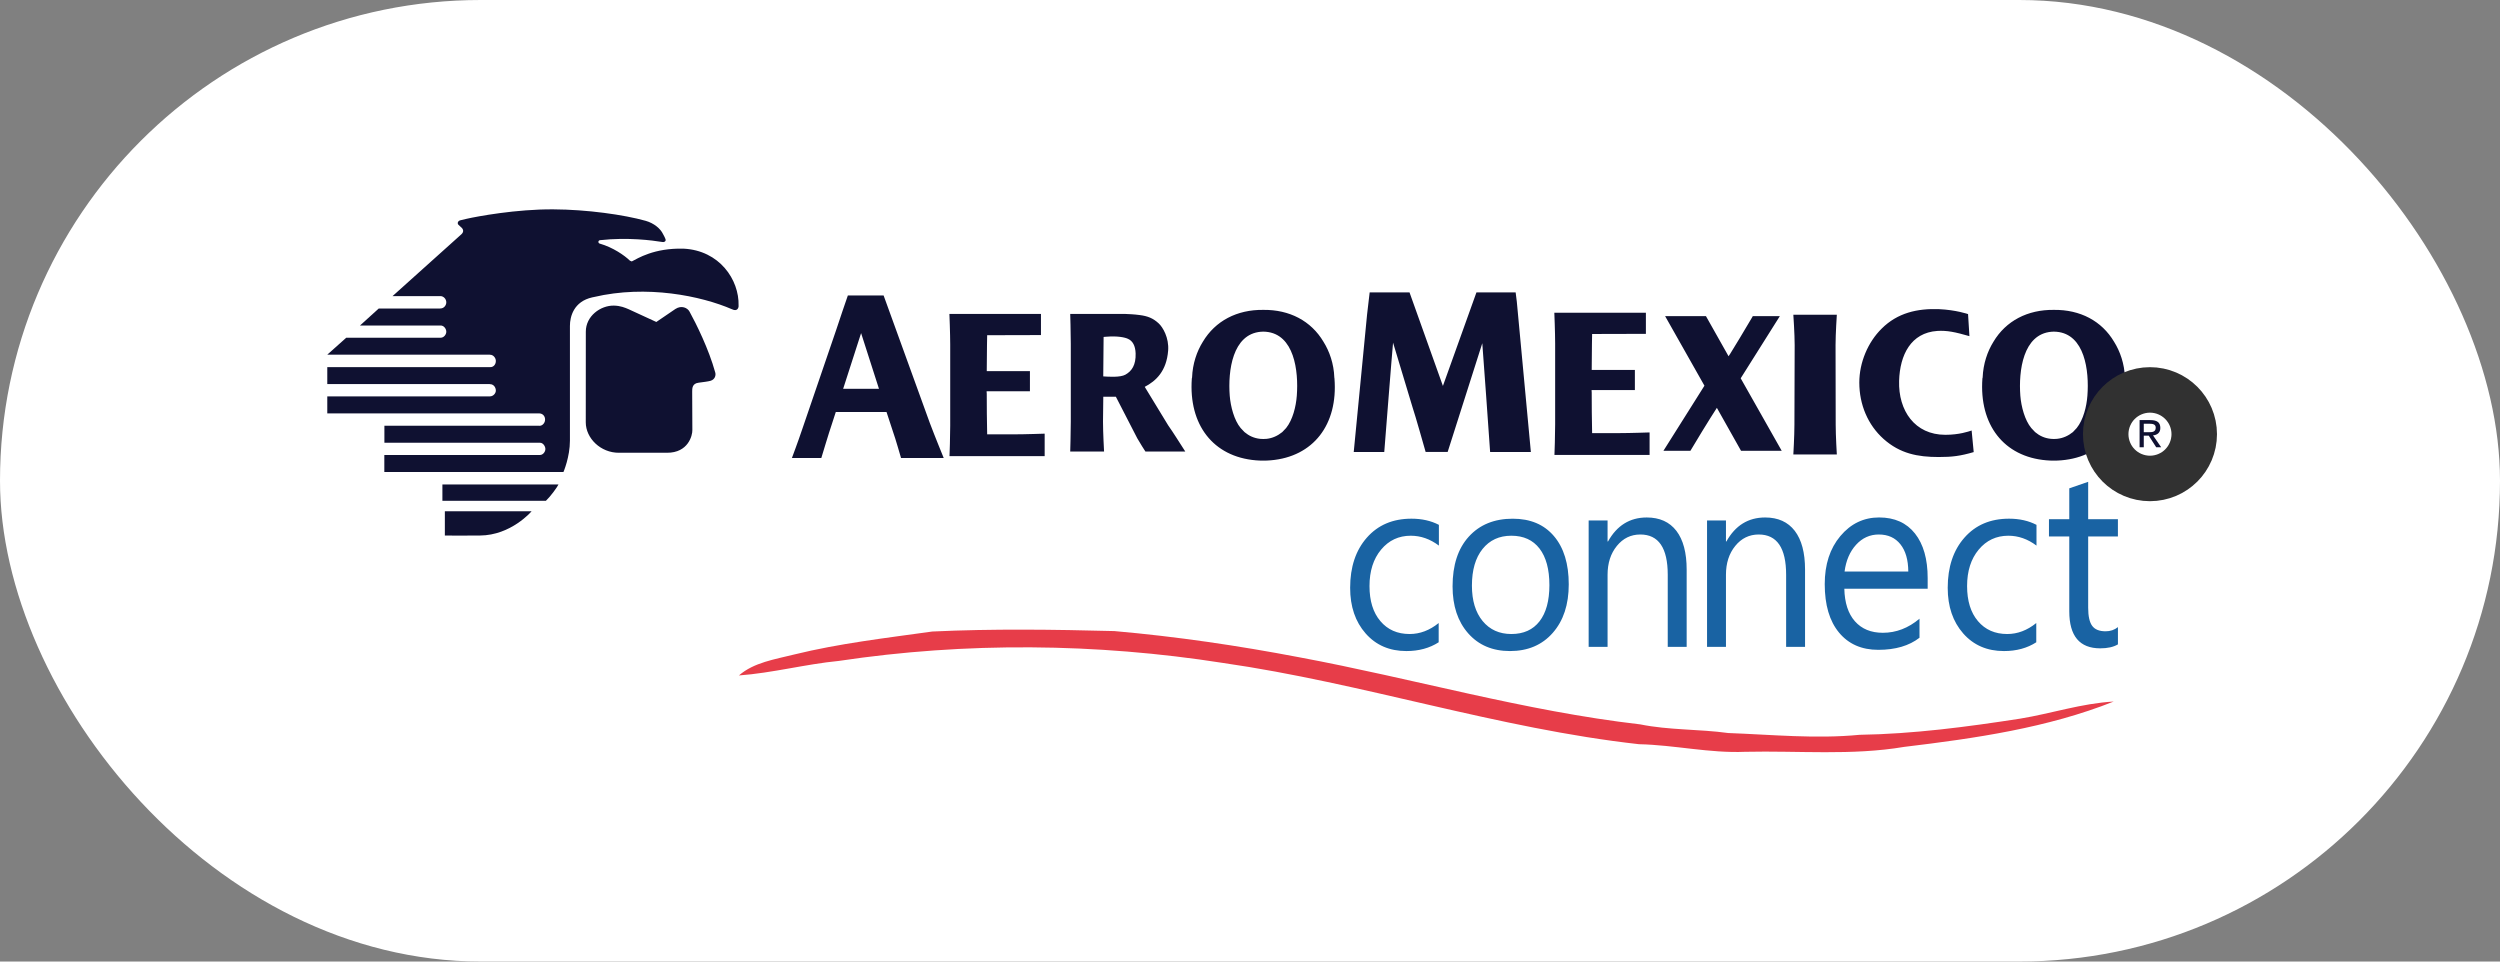 <svg width="104" height="40" viewBox="0 0 104 40" fill="none" xmlns="http://www.w3.org/2000/svg">
<rect x="0" y="0" width="104" height="40" fill="#808080" stroke="none"/>
<rect width="104" height="40" rx="20" fill="white"/>
<path d="M22.336 18.927H15.988V19.635H23.44C23.44 19.635 23.709 19.011 23.709 18.329V13.554C23.709 13.178 23.863 12.542 24.64 12.37L24.704 12.357C26.901 11.839 29.173 12.312 30.451 12.865C30.679 12.978 30.735 12.791 30.725 12.712C30.754 11.638 29.931 10.415 28.43 10.344C27.205 10.313 26.526 10.752 26.282 10.876L26.206 10.845C25.98 10.624 25.499 10.292 24.956 10.136C24.874 10.12 24.868 10.003 24.963 9.991C26.119 9.864 27.131 9.999 27.554 10.067C27.648 10.083 27.722 10.024 27.679 9.934C27.655 9.866 27.632 9.835 27.581 9.735C27.476 9.512 27.207 9.285 26.859 9.186C25.955 8.932 24.406 8.715 23.023 8.709C21.476 8.697 19.834 9.006 19.421 9.1C19.322 9.123 19.182 9.157 19.158 9.162C19.044 9.186 19.016 9.29 19.067 9.346L19.224 9.493C19.273 9.557 19.297 9.647 19.199 9.741L16.33 12.318H18.313C18.443 12.312 18.566 12.431 18.566 12.576C18.566 12.711 18.459 12.832 18.323 12.832L18.305 12.834H15.756L14.976 13.541H18.333C18.465 13.541 18.566 13.676 18.566 13.801C18.566 13.914 18.467 14.049 18.333 14.049H14.404L13.615 14.754H20.37L20.39 14.758C20.524 14.758 20.627 14.893 20.627 15.012C20.631 15.152 20.534 15.278 20.395 15.272H13.615V15.977H20.364L20.384 15.981C20.538 15.981 20.627 16.119 20.627 16.249C20.627 16.364 20.518 16.489 20.382 16.489H13.615V17.198H22.443C22.589 17.204 22.682 17.327 22.675 17.464C22.673 17.583 22.575 17.714 22.443 17.714L22.425 17.71H15.991V18.419H22.47C22.589 18.419 22.688 18.562 22.688 18.679C22.688 18.8 22.583 18.927 22.465 18.927H22.336V18.927ZM18.506 21.268V22.278C18.506 22.278 19.436 22.286 19.961 22.278C21.265 22.272 22.115 21.268 22.115 21.268H18.506ZM18.404 20.154V20.832H22.711C22.912 20.639 23.169 20.284 23.233 20.154H18.404Z" fill="#0F1131"/>
<path d="M25.536 12.713C25.813 12.718 25.999 12.799 26.15 12.863C26.471 13.012 26.836 13.178 27.303 13.394L28.096 12.854C28.353 12.685 28.601 12.811 28.681 12.957C28.962 13.467 29.484 14.519 29.752 15.488C29.79 15.604 29.748 15.784 29.56 15.841C29.45 15.872 29.26 15.894 29.066 15.92C28.791 15.951 28.795 16.164 28.795 16.294C28.795 16.453 28.802 17.521 28.802 17.889C28.808 18.114 28.631 18.839 27.745 18.835H25.748C24.985 18.839 24.37 18.23 24.368 17.572C24.368 17.141 24.368 14.127 24.37 13.798C24.369 13.146 24.983 12.705 25.536 12.713M39.258 19.052C39.211 18.932 38.905 18.191 38.678 17.589L36.758 12.291H35.271C35.271 12.291 34.842 13.535 34.781 13.738L33.377 17.843C33.199 18.374 32.944 19.052 32.944 19.052H34.167C34.167 19.052 34.508 17.92 34.583 17.712L34.769 17.139H36.879L37.165 18.009C37.23 18.175 37.479 19.039 37.483 19.052H39.258V19.052ZM35.075 16.174L35.782 13.98L35.822 13.858L36.565 16.174H35.075V16.174ZM42.153 18.069H41.066C41.053 17.471 41.049 16.897 41.049 16.375L41.042 16.292H41.045V16.277H42.845V15.439H41.049C41.053 14.537 41.066 13.945 41.066 13.945L43.304 13.939V13.06C41.747 13.064 39.495 13.06 39.495 13.06C39.495 13.06 39.529 13.873 39.529 14.338V17.706C39.529 18.134 39.505 18.861 39.499 18.976H43.458V18.04C43.456 18.039 42.678 18.069 42.153 18.069ZM49.308 18.784C48.979 18.277 48.855 18.064 48.595 17.692L47.621 16.093C48.09 15.848 48.527 15.441 48.595 14.585C48.636 14.049 48.371 13.608 48.202 13.454C47.968 13.235 47.739 13.149 47.417 13.107C47.16 13.072 46.97 13.068 46.811 13.06H44.521C44.521 13.06 44.545 13.843 44.545 14.299V17.541C44.545 17.999 44.521 18.784 44.521 18.784H45.929C45.929 18.784 45.885 17.999 45.885 17.541L45.897 16.504H46.42L47.311 18.234C47.435 18.445 47.605 18.722 47.65 18.784H49.308ZM46.817 15.586C46.606 15.705 46.129 15.674 45.895 15.658L45.91 14.016L46.047 14.006C46.477 13.971 46.795 14.032 46.925 14.096C47.117 14.181 47.231 14.38 47.242 14.701C47.257 15.184 47.082 15.439 46.817 15.586ZM55.514 15.746L55.508 15.707C55.488 15.131 55.307 14.617 55.057 14.218C54.541 13.348 53.643 12.878 52.551 12.891C51.46 12.878 50.557 13.348 50.038 14.218C49.789 14.617 49.611 15.131 49.59 15.707L49.58 15.746C49.44 17.67 50.469 19 52.238 19.149C52.345 19.159 52.447 19.162 52.548 19.162C52.655 19.162 52.757 19.159 52.864 19.149C54.627 19 55.666 17.671 55.514 15.746M52.689 18.256L52.553 18.262L52.421 18.256C52.158 18.227 51.953 18.128 51.771 17.975L51.612 17.807C51.34 17.481 51.193 16.913 51.157 16.462C51.077 15.42 51.273 13.901 52.45 13.801L52.541 13.797L52.547 13.795L52.567 13.797L52.659 13.801C53.837 13.901 54.026 15.419 53.947 16.462C53.913 16.913 53.779 17.461 53.502 17.807L53.342 17.975C53.153 18.128 52.934 18.23 52.689 18.256M61.42 12.164H63.051L63.099 12.547C63.463 16.409 63.684 18.804 63.684 18.804H61.989L61.82 16.418L61.663 14.278L60.223 18.8H59.306C59.306 18.8 58.852 17.196 58.771 16.974L57.951 14.254C57.951 14.254 57.822 15.766 57.774 16.418C57.675 17.712 57.585 18.804 57.585 18.804H56.315C56.315 18.804 56.836 13.409 56.871 13.077C56.913 12.739 56.978 12.164 56.978 12.164H58.636L60.025 16.055L61.42 12.164ZM67.319 18.018H66.232C66.219 17.42 66.215 16.846 66.215 16.324L66.209 16.241H66.211V16.226H68.011V15.388H66.215C66.219 14.486 66.232 13.894 66.232 13.894L68.469 13.888V13.009C66.913 13.013 64.66 13.009 64.66 13.009C64.66 13.009 64.694 13.822 64.694 14.287V17.655C64.694 18.083 64.671 18.811 64.665 18.925H68.623V17.989C68.621 17.988 67.844 18.018 67.319 18.018ZM72.413 15.737L74.042 13.15H72.913L72.907 13.17C72.563 13.754 72.14 14.457 71.978 14.714L71.908 14.82L70.967 13.15H69.268L70.905 16.045L69.199 18.753H70.321C71.05 17.531 71.422 16.966 71.422 16.966L72.427 18.753H74.119L72.413 15.737ZM76.359 14.355C76.359 13.892 76.412 13.092 76.412 13.092H74.603C74.603 13.092 74.658 13.892 74.658 14.355L74.648 17.669C74.648 18.133 74.603 18.906 74.603 18.906H76.412C76.412 18.906 76.365 18.133 76.365 17.669L76.359 14.355ZM80.926 18.088C79.654 18.088 78.966 17.082 79.003 15.842C79.035 14.762 79.494 13.842 80.59 13.767C81.002 13.741 81.339 13.815 81.928 13.984L81.871 13.066C81.871 13.066 81.373 12.893 80.666 12.861C79.76 12.826 78.936 13.016 78.281 13.667C77.702 14.235 77.347 15.086 77.347 15.914C77.347 16.829 77.702 17.675 78.357 18.261C79.042 18.871 79.776 19.012 80.647 19.012C81.216 19.012 81.549 18.97 82.106 18.807L82.02 17.909C81.897 17.951 81.498 18.088 80.926 18.088M88.403 15.746L88.397 15.707C88.377 15.131 88.196 14.617 87.946 14.218C87.43 13.348 86.533 12.878 85.44 12.891C84.349 12.878 83.445 13.348 82.927 14.218C82.678 14.617 82.501 15.131 82.478 15.707L82.468 15.746C82.329 17.67 83.358 19 85.127 19.149C85.234 19.159 85.336 19.162 85.437 19.162C85.543 19.162 85.645 19.159 85.753 19.149C87.516 19 88.555 17.67 88.403 15.746M85.578 18.255L85.442 18.262L85.311 18.255C85.047 18.227 84.842 18.128 84.66 17.975L84.501 17.806C84.23 17.48 84.082 16.913 84.046 16.462C83.967 15.419 84.162 13.9 85.34 13.801L85.43 13.797L85.437 13.794L85.456 13.797L85.548 13.801C86.727 13.9 86.916 15.419 86.836 16.462C86.802 16.913 86.668 17.461 86.391 17.806L86.232 17.975C86.043 18.128 85.823 18.229 85.578 18.255" fill="#0F1131"/>
<path d="M89.439 19.008C89.961 19.008 90.385 18.585 90.385 18.062C90.385 17.54 89.961 17.116 89.439 17.116C88.916 17.116 88.493 17.54 88.493 18.062C88.493 18.585 88.916 19.008 89.439 19.008Z" stroke="#313131" stroke-width="3.683"/>
<path d="M89.565 18.112C89.74 18.095 89.87 18.004 89.87 17.803C89.87 17.575 89.734 17.476 89.455 17.476H89.007V18.606H89.181V18.123H89.388L89.698 18.606H89.905L89.565 18.112ZM89.181 17.98V17.628H89.422C89.549 17.628 89.678 17.646 89.678 17.79C89.678 17.965 89.547 17.98 89.395 17.98H89.181V17.98Z" fill="#0F1131"/>
<path d="M59.848 26.719C59.471 26.962 59.023 27.084 58.506 27.084C57.806 27.084 57.24 26.84 56.811 26.352C56.381 25.864 56.166 25.231 56.166 24.454C56.166 23.588 56.398 22.892 56.861 22.366C57.324 21.84 57.943 21.577 58.717 21.577C59.148 21.577 59.529 21.663 59.858 21.834V22.697C59.493 22.423 59.103 22.286 58.688 22.286C58.186 22.286 57.774 22.479 57.453 22.865C57.132 23.25 56.971 23.756 56.971 24.382C56.971 24.998 57.122 25.485 57.425 25.84C57.727 26.197 58.132 26.375 58.64 26.375C59.069 26.375 59.472 26.223 59.849 25.918V26.719H59.848ZM62.815 27.084C62.089 27.084 61.51 26.838 61.077 26.347C60.643 25.855 60.427 25.204 60.427 24.393C60.427 23.509 60.652 22.819 61.103 22.323C61.554 21.827 62.163 21.578 62.93 21.578C63.662 21.578 64.234 21.819 64.644 22.302C65.055 22.785 65.26 23.455 65.26 24.31C65.26 25.15 65.039 25.821 64.596 26.326C64.153 26.831 63.56 27.084 62.815 27.084V27.084ZM62.872 22.286C62.367 22.286 61.968 22.471 61.673 22.839C61.379 23.207 61.232 23.715 61.232 24.362C61.232 24.985 61.381 25.476 61.678 25.836C61.975 26.195 62.373 26.375 62.872 26.375C63.38 26.375 63.771 26.199 64.045 25.846C64.318 25.494 64.455 24.992 64.455 24.341C64.455 23.684 64.318 23.177 64.045 22.821C63.771 22.465 63.38 22.286 62.872 22.286ZM70.165 26.91H69.378V23.91C69.378 22.794 68.998 22.235 68.237 22.235C67.844 22.235 67.518 22.394 67.261 22.711C67.003 23.028 66.875 23.427 66.875 23.91V26.91H66.088V21.65H66.875V22.524H66.894C67.264 21.86 67.802 21.527 68.505 21.527C69.042 21.527 69.453 21.713 69.738 22.084C70.022 22.456 70.165 22.993 70.165 23.695V26.91ZM75.09 26.91H74.303V23.91C74.303 22.794 73.922 22.235 73.162 22.235C72.769 22.235 72.443 22.394 72.186 22.711C71.928 23.028 71.8 23.427 71.8 23.91V26.91H71.013V21.65H71.8V22.524H71.819C72.189 21.86 72.726 21.527 73.43 21.527C73.967 21.527 74.378 21.713 74.663 22.084C74.947 22.456 75.09 22.993 75.09 23.695V26.91ZM80.191 24.49H76.724C76.737 25.076 76.884 25.528 77.165 25.846C77.447 26.165 77.834 26.324 78.326 26.324C78.879 26.324 79.387 26.129 79.851 25.738V26.53C79.419 26.865 78.849 27.033 78.139 27.033C77.445 27.033 76.9 26.794 76.504 26.316C76.108 25.838 75.909 25.167 75.909 24.3C75.909 23.482 76.125 22.816 76.559 22.3C76.992 21.785 77.53 21.526 78.172 21.526C78.815 21.526 79.312 21.75 79.664 22.195C80.015 22.64 80.191 23.258 80.191 24.049V24.49ZM79.385 23.776C79.382 23.291 79.273 22.912 79.057 22.642C78.841 22.371 78.542 22.235 78.158 22.235C77.787 22.235 77.472 22.378 77.213 22.662C76.954 22.946 76.794 23.318 76.734 23.776H79.385V23.776ZM84.708 26.719C84.331 26.962 83.883 27.084 83.365 27.084C82.665 27.084 82.1 26.84 81.67 26.352C81.241 25.864 81.025 25.231 81.025 24.454C81.025 23.588 81.257 22.892 81.721 22.366C82.184 21.84 82.802 21.577 83.576 21.577C84.008 21.577 84.389 21.663 84.718 21.834V22.697C84.353 22.423 83.963 22.286 83.548 22.286C83.046 22.286 82.634 22.479 82.313 22.865C81.992 23.25 81.831 23.756 81.831 24.382C81.831 24.998 81.982 25.485 82.284 25.84C82.587 26.197 82.992 26.375 83.5 26.375C83.929 26.375 84.332 26.223 84.709 25.918V26.719H84.708ZM88.105 26.807C87.92 26.916 87.675 26.971 87.371 26.971C86.512 26.971 86.082 26.458 86.082 25.431V22.318H85.237V21.599H86.082V20.315L86.868 20.043V21.599H88.105V22.318H86.868V25.281C86.868 25.634 86.924 25.886 87.036 26.037C87.148 26.187 87.333 26.262 87.592 26.262C87.791 26.262 87.962 26.204 88.106 26.088V26.807H88.105Z" fill="#1963A3"/>
<path d="M33.038 27.227C34.921 26.764 36.859 26.541 38.785 26.271C41.306 26.153 43.835 26.187 46.358 26.253C48.942 26.48 51.504 26.857 54.044 27.342C58.785 28.226 63.42 29.578 68.232 30.134C69.436 30.378 70.677 30.327 71.895 30.494C73.713 30.561 75.538 30.745 77.359 30.568C79.6 30.533 81.823 30.238 84.029 29.897C85.334 29.684 86.596 29.259 87.93 29.184C85.179 30.279 82.177 30.715 79.218 31.07C77.036 31.439 74.805 31.224 72.601 31.275C71.116 31.339 69.662 30.991 68.183 30.959C62.309 30.305 56.711 28.418 50.872 27.578C45.604 26.753 40.175 26.702 34.897 27.494C33.5 27.63 32.14 27.995 30.739 28.099C31.361 27.556 32.24 27.428 33.038 27.227V27.227Z" fill="#E73D49"/>
</svg>
